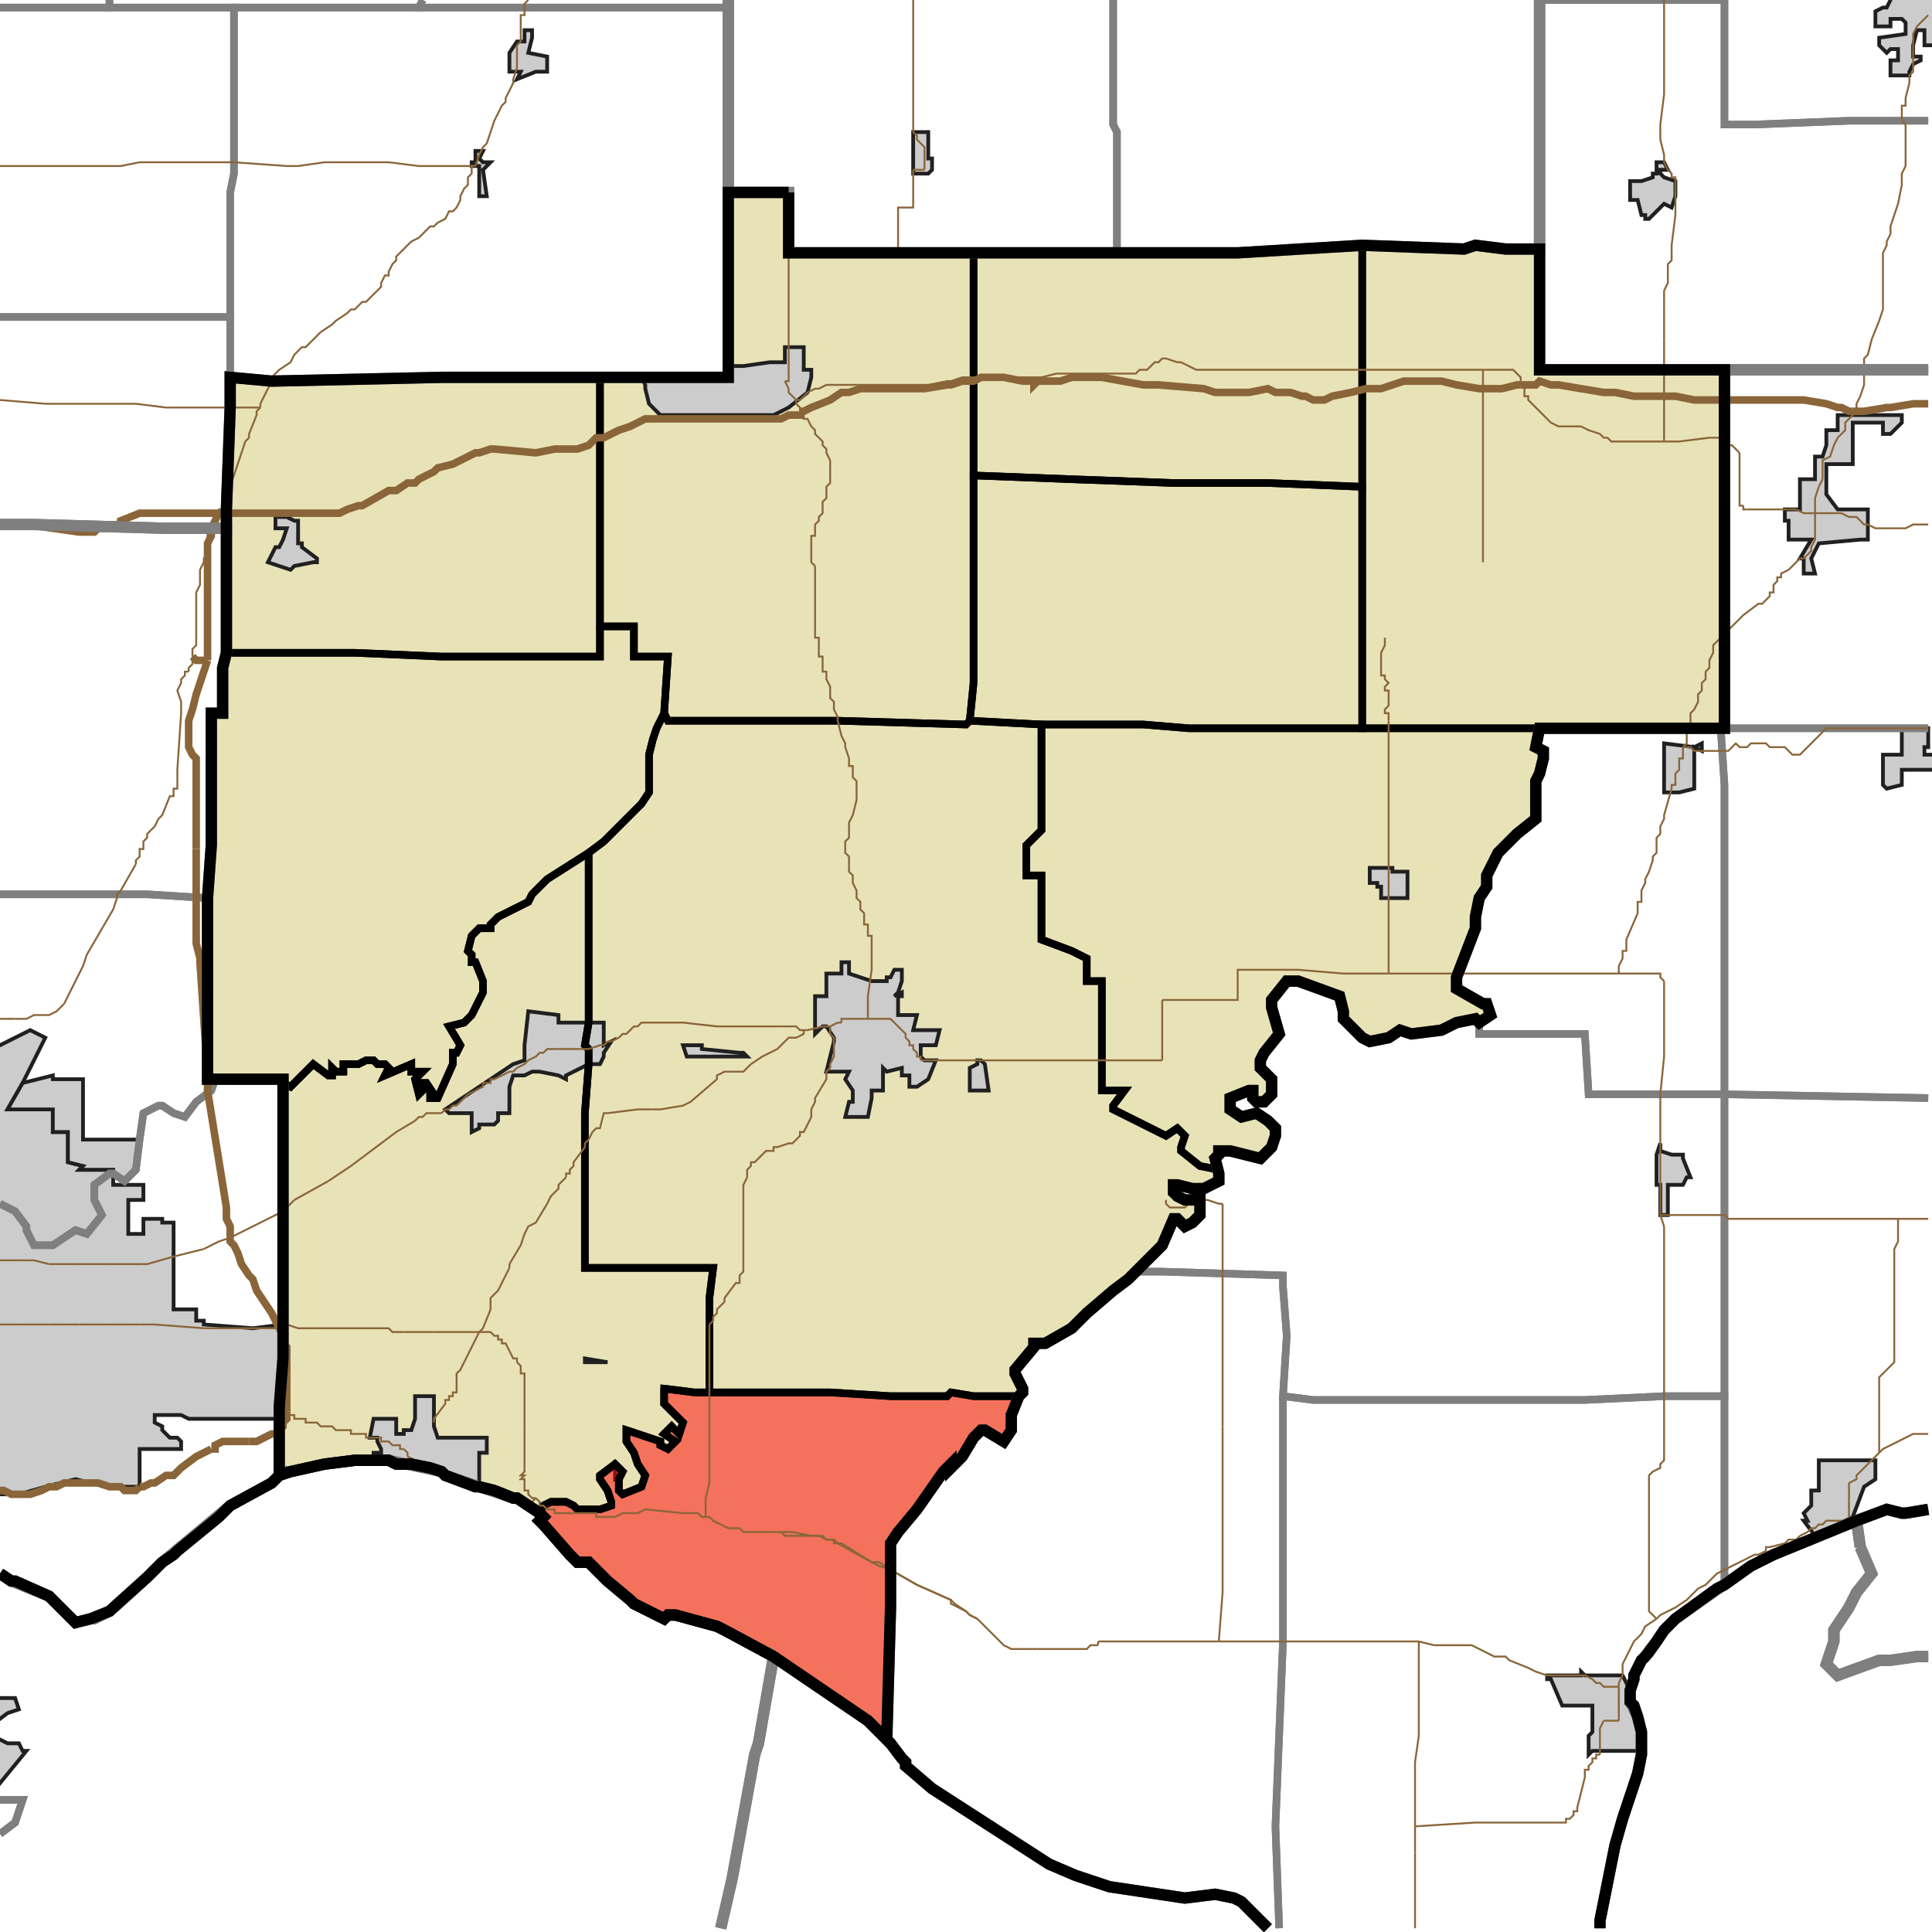 <?xml version="1.0" encoding="UTF-8"?>
<svg version="1.1" width="512" height="512" xmlns="http://www.w3.org/2000/svg" xmlns:xlink="http://www.w3.org/1999/xlink">

<!-- START LAYER target_county -->

<!-- START LAYER target_county_townships -->
<path fill="#e8e2b7" d="M 209 51 L 209 67 L 258 67 L 258 181 L 257 191 L 256 192 L 222 191 L 177 191 L 176 189 L 177 174 L 168 174 L 168 166 L 159 166 L 159 100 L 193 100 L 193 51 L 209 51 z"/>
<path fill="#e8e2b7" d="M 328 67 L 361 65 L 361 129 L 336 128 L 311 128 L 284 127 L 258 126 L 258 67 L 328 67 z"/>
<path fill="#e8e2b7" d="M 391 65 L 399 66 L 408 66 L 408 98 L 457 98 L 457 193 L 361 193 L 361 65 L 388 66 L 391 65 z"/>
<path fill="#e8e2b7" d="M 142 100 L 159 100 L 159 174 L 117 174 L 94 173 L 60 173 L 60 135 L 61 108 L 61 100 L 72 101 L 117 100 L 142 100 z"/>
<path fill="#e8e2b7" d="M 284 127 L 311 128 L 336 128 L 361 129 L 361 193 L 315 193 L 303 192 L 276 192 L 257 191 L 258 181 L 258 126 L 284 127 z"/>
<path fill="#e8e2b7" d="M 159 166 L 168 166 L 168 174 L 177 174 L 176 189 L 174 193 L 173 196 L 172 200 L 172 210 L 170 213 L 160 223 L 156 226 L 145 233 L 141 237 L 140 239 L 132 243 L 130 245 L 130 246 L 127 246 L 125 248 L 124 252 L 125 253 L 125 255 L 126 255 L 128 260 L 128 263 L 125 269 L 123 271 L 119 272 L 122 277 L 121 279 L 120 279 L 120 282 L 116 291 L 114 291 L 114 290 L 115 290 L 113 287 L 112 287 L 112 289 L 111 290 L 110 286 L 112 284 L 109 284 L 109 282 L 102 285 L 103 283 L 102 282 L 100 282 L 99 281 L 97 281 L 95 282 L 91 282 L 91 284 L 89 284 L 88 283 L 88 285 L 87 285 L 83 282 L 77 288 L 75 287 L 75 286 L 55 286 L 55 238 L 56 224 L 56 189 L 59 189 L 59 177 L 60 173 L 94 173 L 117 174 L 159 174 L 159 166 z"/>
<path fill="#e8e2b7" d="M 209 191 L 222 191 L 256 192 L 257 191 L 276 192 L 276 220 L 272 224 L 272 232 L 276 232 L 276 249 L 284 252 L 288 254 L 288 260 L 292 260 L 292 289 L 298 289 L 295 293 L 295 294 L 309 301 L 312 299 L 314 301 L 313 304 L 313 305 L 318 309 L 323 310 L 323 313 L 319 315 L 316 315 L 312 314 L 311 314 L 311 316 L 312 317 L 314 318 L 318 318 L 318 322 L 316 324 L 314 325 L 312 323 L 311 323 L 308 330 L 299 339 L 295 342 L 288 348 L 284 352 L 277 356 L 274 356 L 274 357 L 269 363 L 269 364 L 271 368 L 271 369 L 270 370 L 258 370 L 252 369 L 251 370 L 236 370 L 220 369 L 188 369 L 188 344 L 189 336 L 155 336 L 155 295 L 156 282 L 156 278 L 155 277 L 156 271 L 156 226 L 160 223 L 170 213 L 172 210 L 172 200 L 173 196 L 174 193 L 176 189 L 177 191 L 209 191 z"/>
<path fill="#e8e2b7" d="M 281 192 L 303 192 L 315 193 L 408 193 L 407 198 L 409 199 L 409 201 L 408 205 L 407 207 L 407 217 L 402 221 L 397 226 L 394 232 L 394 235 L 392 238 L 391 243 L 391 246 L 386 259 L 386 262 L 393 266 L 394 266 L 395 269 L 392 271 L 391 270 L 386 271 L 382 273 L 374 274 L 371 273 L 368 275 L 363 276 L 361 275 L 356 270 L 356 268 L 355 264 L 344 260 L 341 260 L 337 265 L 337 267 L 339 274 L 335 279 L 334 281 L 334 283 L 337 286 L 337 290 L 335 292 L 333 292 L 332 291 L 332 289 L 331 289 L 326 291 L 326 294 L 329 296 L 333 295 L 336 297 L 338 299 L 338 301 L 337 304 L 334 307 L 326 305 L 323 305 L 323 306 L 322 307 L 323 311 L 323 310 L 318 309 L 313 305 L 313 304 L 314 301 L 312 299 L 309 301 L 295 294 L 295 293 L 298 289 L 292 289 L 292 260 L 288 260 L 288 254 L 284 252 L 276 249 L 276 232 L 272 232 L 272 224 L 276 220 L 276 192 L 281 192 z"/>
<path fill="#e8e2b7" d="M 141 237 L 145 233 L 156 226 L 156 271 L 155 277 L 156 278 L 156 282 L 155 295 L 155 336 L 189 336 L 188 344 L 188 369 L 184 369 L 176 368 L 176 372 L 181 377 L 180 380 L 178 378 L 176 380 L 179 382 L 177 384 L 175 383 L 175 382 L 166 379 L 166 382 L 168 385 L 169 388 L 171 391 L 170 394 L 165 396 L 164 395 L 164 392 L 165 390 L 163 388 L 159 391 L 159 392 L 161 395 L 162 398 L 162 399 L 159 400 L 153 400 L 152 399 L 150 398 L 146 398 L 144 399 L 143 401 L 137 397 L 136 397 L 131 395 L 127 394 L 126 394 L 118 391 L 117 390 L 114 389 L 109 388 L 105 388 L 103 387 L 94 387 L 86 388 L 77 390 L 74 391 L 74 373 L 75 360 L 75 287 L 77 288 L 83 282 L 87 285 L 88 285 L 88 283 L 89 284 L 91 284 L 91 282 L 95 282 L 97 281 L 99 281 L 100 282 L 102 282 L 103 283 L 102 285 L 109 282 L 109 284 L 112 284 L 110 286 L 111 290 L 112 289 L 112 287 L 113 287 L 115 290 L 114 290 L 114 291 L 116 291 L 120 282 L 120 279 L 121 279 L 122 277 L 119 272 L 123 271 L 125 269 L 128 263 L 128 260 L 126 255 L 125 255 L 125 253 L 124 252 L 125 248 L 127 246 L 130 246 L 130 245 L 132 243 L 140 239 L 141 237 z"/>
<path fill="#e8e2b7" d="M 176 368 L 184 369 L 220 369 L 236 370 L 251 370 L 252 369 L 258 370 L 270 370 L 268 375 L 268 379 L 266 382 L 261 379 L 260 379 L 258 381 L 255 386 L 252 389 L 252 388 L 250 390 L 243 400 L 238 406 L 236 409 L 236 426 L 235 461 L 230 456 L 205 439 L 192 432 L 190 431 L 179 428 L 177 428 L 176 429 L 168 425 L 167 424 L 161 419 L 156 414 L 153 414 L 151 412 L 144 404 L 143 403 L 144 402 L 143 401 L 144 399 L 146 398 L 150 398 L 152 399 L 153 400 L 159 400 L 162 399 L 162 398 L 161 395 L 159 392 L 159 391 L 163 388 L 165 390 L 164 392 L 164 395 L 165 396 L 170 394 L 171 391 L 169 388 L 168 385 L 166 382 L 166 379 L 175 382 L 175 383 L 177 384 L 179 382 L 176 380 L 178 378 L 180 380 L 181 377 L 176 372 L 176 368 z"/>

<!-- START LAYER IL-places -->

<!-- START LAYER KY-places -->
<path fill="#cccccc" stroke="#202020" stroke-width="1" d="M -2 450 L 4 450 L 5 453 L 2 454 L -2 457 L -2 460 L 2 462 L 5 462 L 6 464 L 7 464 L -2 475 L -2 450 z"/>

<!-- START LAYER MI-places -->

<!-- START LAYER OH-places -->

<!-- START LAYER IN-places -->
<path fill="#cccccc" stroke="#202020" stroke-width="1" d="M 513 -2 L 513 12 L 510 12 L 510 8 L 508 8 L 507 12 L 507 15 L 509 15 L 509 16 L 507 17 L 506 19 L 506 20 L 501 20 L 501 16 L 503 16 L 503 13 L 501 13 L 500 14 L 498 12 L 498 10 L 505 9 L 505 6 L 504 5 L 501 5 L 501 7 L 497 7 L 497 3 L 499 2 L 500 2 L 501 0 L 501 -2 L 513 -2 z"/>
<path fill="#cccccc" stroke="#202020" stroke-width="1" d="M 141 8 L 141 10 L 140 14 L 145 15 L 145 19 L 142 19 L 137 21 L 138 19 L 135 19 L 135 14 L 137 11 L 139 11 L 139 8 L 141 8 z"/>
<path fill="#cccccc" stroke="#202020" stroke-width="1" d="M 246 35 L 246 42 L 247 42 L 247 45 L 246 46 L 242 46 L 242 35 L 246 35 z"/>
<path fill="#cccccc" stroke="#202020" stroke-width="1" d="M 127 42 L 128 43 L 130 43 L 128 45 L 129 52 L 127 52 L 127 44 L 125 44 L 125 43 L 126 43 L 126 40 L 128 40 L 127 42 z"/>
<path fill="#cccccc" stroke="#202020" stroke-width="1" d="M 438 46 L 439 46 L 439 43 L 441 43 L 442 45 L 440 45 L 440 46 L 441 47 L 444 48 L 444 52 L 443 55 L 441 54 L 437 58 L 436 58 L 436 57 L 435 57 L 434 53 L 432 53 L 432 48 L 435 48 L 438 47 L 438 46 z"/>
<path fill="#cccccc" stroke="#202020" stroke-width="1" d="M 204 96 L 208 96 L 208 92 L 213 92 L 213 98 L 215 98 L 215 100 L 214 104 L 209 108 L 205 110 L 175 110 L 172 107 L 171 103 L 171 102 L 170 100 L 193 100 L 193 97 L 197 97 L 204 96 z"/>
<path fill="#cccccc" stroke="#202020" stroke-width="1" d="M 504 110 L 504 112 L 501 115 L 499 115 L 499 112 L 491 112 L 491 123 L 484 123 L 484 131 L 487 135 L 495 135 L 495 143 L 493 143 L 482 144 L 480 148 L 481 152 L 478 152 L 478 148 L 477 148 L 480 143 L 474 143 L 474 138 L 473 138 L 473 135 L 477 135 L 477 127 L 481 127 L 481 121 L 483 121 L 484 118 L 484 114 L 487 114 L 487 110 L 504 110 z"/>
<path fill="#cccccc" stroke="#202020" stroke-width="1" d="M 78 138 L 79 138 L 79 144 L 80 144 L 80 145 L 84 148 L 84 149 L 83 149 L 78 150 L 77 151 L 71 149 L 73 145 L 74 145 L 75 143 L 76 140 L 73 140 L 73 137 L 76 137 L 78 138 z"/>
<path fill="#cccccc" stroke="#202020" stroke-width="1" d="M 513 204 L 504 204 L 504 208 L 500 209 L 499 208 L 499 200 L 504 200 L 504 193 L 511 193 L 511 198 L 510 198 L 510 200 L 513 200 L 513 204 z"/>
<path fill="#cccccc" stroke="#202020" stroke-width="1" d="M 451 197 L 451 199 L 449 198 L 449 209 L 445 210 L 441 210 L 441 197 L 449 198 L 451 197 z"/>
<path fill="#cccccc" stroke="#202020" stroke-width="1" d="M 372 231 L 373 231 L 373 238 L 366 238 L 366 235 L 365 235 L 365 234 L 363 234 L 363 230 L 369 230 L 369 231 L 372 231 z"/>
<path fill="#cccccc" stroke="#202020" stroke-width="1" d="M 223 258 L 223 255 L 225 255 L 225 258 L 231 260 L 235 260 L 235 259 L 236 259 L 237 257 L 239 257 L 239 260 L 238 263 L 237 264 L 239 263 L 239 264 L 238 264 L 238 269 L 243 269 L 242 273 L 249 273 L 248 277 L 244 277 L 244 280 L 245 281 L 248 281 L 246 286 L 243 288 L 241 288 L 241 285 L 239 285 L 239 283 L 235 284 L 234 283 L 234 289 L 231 289 L 231 291 L 230 296 L 224 296 L 225 292 L 226 292 L 226 289 L 224 286 L 225 284 L 219 284 L 221 276 L 221 275 L 219 272 L 218 272 L 216 274 L 216 264 L 219 264 L 219 258 L 223 258 z"/>
<path fill="#cccccc" stroke="#202020" stroke-width="1" d="M 140 268 L 148 269 L 148 271 L 160 271 L 160 277 L 162 276 L 160 279 L 160 280 L 159 282 L 156 282 L 150 285 L 150 286 L 148 285 L 143 284 L 141 284 L 139 285 L 136 285 L 135 288 L 135 295 L 132 295 L 132 297 L 131 298 L 127 298 L 127 299 L 125 300 L 125 295 L 119 295 L 118 294 L 136 282 L 139 281 L 139 277 L 140 268 z"/>
<path fill="#cccccc" stroke="#202020" stroke-width="1" d="M -2 278 L 8 273 L 12 275 L 6 287 L 2 294 L 14 294 L 14 300 L 18 300 L 18 308 L 22 309 L 21 310 L 30 310 L 30 314 L 38 314 L 38 318 L 34 318 L 34 327 L 38 327 L 38 323 L 43 323 L 43 324 L 46 324 L 46 347 L 52 347 L 52 350 L 54 350 L 54 351 L 67 352 L 75 351 L 75 360 L 74 373 L 74 376 L 50 376 L 48 375 L 41 375 L 41 377 L 43 378 L 43 379 L 45 381 L 47 381 L 48 382 L 48 384 L 37 384 L 37 394 L 28 394 L 20 392 L 12 394 L 5 396 L 0 396 L -2 395 L -2 278 z"/>
<path fill="#cccccc" stroke="#202020" stroke-width="1" d="M 196 279 L 197 279 L 198 280 L 182 280 L 181 277 L 186 277 L 186 278 L 196 279 z"/>
<path fill="#cccccc" stroke="#202020" stroke-width="1" d="M 260 281 L 261 282 L 262 289 L 257 289 L 257 283 L 259 282 L 259 281 L 260 281 z"/>
<path fill="#cccccc" stroke="#202020" stroke-width="1" d="M 14 286 L 22 286 L 22 302 L 37 302 L 36 310 L 33 313 L 30 311 L 30 310 L 21 310 L 22 309 L 18 308 L 18 300 L 14 300 L 14 294 L 2 294 L 6 287 L 14 285 L 14 286 z"/>
<path fill="#cccccc" stroke="#202020" stroke-width="1" d="M 440 305 L 443 306 L 446 306 L 446 307 L 448 312 L 447 312 L 446 314 L 442 314 L 442 322 L 440 322 L 440 314 L 439 314 L 439 306 L 440 303 L 440 305 z"/>
<path fill="#cccccc" stroke="#202020" stroke-width="1" d="M 155 360 L 161 361 L 155 361 L 155 360 z"/>
<path fill="#cccccc" stroke="#202020" stroke-width="1" d="M 115 370 L 115 378 L 116 381 L 129 381 L 129 385 L 127 385 L 127 394 L 126 394 L 118 391 L 117 390 L 114 389 L 109 388 L 105 388 L 103 387 L 99 387 L 99 385 L 101 385 L 101 384 L 100 382 L 100 381 L 98 381 L 99 376 L 105 376 L 105 380 L 107 380 L 107 379 L 109 379 L 110 376 L 110 370 L 115 370 z"/>
<path fill="#cccccc" stroke="#202020" stroke-width="1" d="M 490 387 L 497 387 L 497 392 L 494 394 L 491 402 L 481 407 L 478 403 L 479 403 L 478 401 L 480 399 L 480 395 L 482 395 L 482 387 L 490 387 z"/>
<path fill="#cccccc" stroke="#202020" stroke-width="1" d="M 163 388 L 165 390 L 165 391 L 163 392 L 163 388 z"/>
<path fill="#cccccc" stroke="#202020" stroke-width="1" d="M 425 444 L 430 444 L 432 448 L 432 451 L 433 452 L 434 455 L 435 459 L 435 464 L 422 464 L 421 465 L 421 460 L 422 459 L 422 452 L 414 452 L 411 445 L 410 445 L 410 444 L 419 444 L 419 443 L 420 444 L 425 444 z"/>

<!-- START LAYER target_township -->
<path fill="#ff0000" opacity="0.5" d="M 176 368 L 184 369 L 220 369 L 236 370 L 251 370 L 252 369 L 258 370 L 270 370 L 268 375 L 268 379 L 266 382 L 261 379 L 260 379 L 258 381 L 255 386 L 252 389 L 252 388 L 250 390 L 243 400 L 238 406 L 236 409 L 236 426 L 235 461 L 230 456 L 205 439 L 192 432 L 190 431 L 179 428 L 177 428 L 176 429 L 168 425 L 167 424 L 161 419 L 156 414 L 153 414 L 151 412 L 144 404 L 143 403 L 144 402 L 143 401 L 144 399 L 146 398 L 150 398 L 152 399 L 153 400 L 159 400 L 162 399 L 162 398 L 161 395 L 159 392 L 159 391 L 163 388 L 165 390 L 164 392 L 164 395 L 165 396 L 170 394 L 171 391 L 169 388 L 168 385 L 166 382 L 166 379 L 175 382 L 175 383 L 177 384 L 179 382 L 176 380 L 178 378 L 180 380 L 181 377 L 176 372 L 176 368 z"/>

<!-- START LAYER IL-township_borders -->

<!-- START LAYER KY-township_borders -->
<polyline fill="none" stroke="#7f7f7f" stroke-width="2" points="511,439 508,439 501,440 498,440 487,444 484,441 486,435 486,432 490,426 492,422 496,417 493,410 492,403 500,400 504,401 505,401 511,400"/>
<polyline fill="none" stroke="#7f7f7f" stroke-width="2" points="0,417 3,419 13,423 20,430 24,429 25,429 29,427 39,418 43,414 61,399 72,393 75,390 77,390 86,388 94,387 103,387 117,390 118,391 136,397 137,397 143,401 144,402 143,403 144,404 151,412 153,414 156,414 161,419 167,424 168,425 176,429 177,428 179,428 190,431 192,432 205,439 201,462 200,465 194,498 191,511"/>
<polyline fill="none" stroke="#7f7f7f" stroke-width="2" points="0,486 4,483 6,477 0,477"/>
<polyline fill="none" stroke="#7f7f7f" stroke-width="2" points="493,410 496,417 492,422 490,426 486,432 486,435 484,441 487,444 498,440 501,440 508,439 511,439"/>
<polyline fill="none" stroke="#7f7f7f" stroke-width="2" points="424,511 424,509 428,489 430,482 434,470 435,465 435,459 434,455 432,451 432,448 433,445 433,444 435,440 437,438 441,432 444,429 464,415 470,412 492,403 493,410"/>
<polyline fill="none" stroke="#7f7f7f" stroke-width="2" points="205,439 230,456 236,462 239,466 240,467 240,468 247,474 278,494 285,497 294,500 314,503 322,502 327,503 329,504 336,511"/>
<polyline fill="none" stroke="#7f7f7f" stroke-width="2" points="191,511 194,498 200,465 201,462 205,439"/>
<polyline fill="none" stroke="#7f7f7f" stroke-width="2" points="0,477 6,477 4,483 0,486"/>

<!-- START LAYER MI-township_borders -->

<!-- START LAYER OH-township_borders -->

<!-- START LAYER IN-township_borders -->
<polyline fill="none" stroke="#7f7f7f" stroke-width="2" points="29,0 29,2 0,2"/>
<polyline fill="none" stroke="#7f7f7f" stroke-width="2" points="112,0 111,2 29,2 29,0"/>
<polyline fill="none" stroke="#7f7f7f" stroke-width="2" points="193,0 193,2 111,2 112,0"/>
<polyline fill="none" stroke="#7f7f7f" stroke-width="2" points="511,32 490,32 465,33 457,33 457,0 408,0"/>
<polyline fill="none" stroke="#7f7f7f" stroke-width="2" points="408,0 408,66 399,66 391,65 388,66 361,65 328,67 296,67 296,35 295,33 295,0"/>
<polyline fill="none" stroke="#7f7f7f" stroke-width="2" points="295,0 295,33 296,35 296,67 209,67 209,51 193,51 193,0"/>
<polyline fill="none" stroke="#7f7f7f" stroke-width="2" points="408,0 457,0 457,33 465,33 490,32 511,32"/>
<polyline fill="none" stroke="#7f7f7f" stroke-width="2" points="511,98 408,98 408,0"/>
<polyline fill="none" stroke="#7f7f7f" stroke-width="2" points="193,2 193,100 117,100 72,101 61,100 61,51 62,46 62,2 193,2"/>
<polyline fill="none" stroke="#7f7f7f" stroke-width="2" points="0,2 62,2 62,46 61,51 61,84 0,84"/>
<polyline fill="none" stroke="#7f7f7f" stroke-width="2" points="0,84 61,84 61,108 60,135 60,140 44,140 9,139 0,139"/>
<polyline fill="none" stroke="#7f7f7f" stroke-width="2" points="475,98 511,98"/>
<polyline fill="none" stroke="#7f7f7f" stroke-width="2" points="511,193 457,193 457,98 475,98"/>
<polyline fill="none" stroke="#7f7f7f" stroke-width="2" points="0,139 9,139 44,140 60,140 60,173 59,177 59,189 56,189 56,224 55,238 39,237 0,237"/>
<polyline fill="none" stroke="#7f7f7f" stroke-width="2" points="511,291 457,290 457,208 456,193 511,193"/>
<polyline fill="none" stroke="#7f7f7f" stroke-width="2" points="456,193 457,208 457,290 421,290 420,274 392,274 392,271 395,269 394,266 393,266 386,262 386,259 391,246 391,243 392,238 394,235 394,232 397,226 402,221 407,217 407,207 408,205 409,201 409,199 407,198 408,193 456,193"/>
<polyline fill="none" stroke="#7f7f7f" stroke-width="2" points="0,237 39,237 55,238 55,286 57,286 56,289 52,292 49,296 46,295 43,293 42,293 38,295 37,302 36,310 33,313 30,311 29,311 25,314 25,318 27,322 23,327 20,326 14,330 9,330 7,326 7,325 4,321 0,319"/>
<polyline fill="none" stroke="#7f7f7f" stroke-width="2" points="408,274 420,274 421,290 457,290 457,370 441,370 420,371 348,371 340,370 341,354 340,341 340,338 308,337 301,337 308,330 311,323 312,323 314,325 316,324 318,322 318,318 314,318 312,317 311,316 311,314 312,314 316,315 319,315 323,313 323,311 322,307 323,306 323,305 326,305 334,307 337,304 338,301 338,299 336,297 333,295 329,296 326,294 326,291 331,289 332,289 332,291 333,292 335,292 337,290 337,286 334,283 334,281 335,279 339,274 337,267 337,265 341,260 344,260 355,264 356,268 356,270 361,275 363,276 368,275 371,273 374,274 382,273 386,271 391,270 392,271 392,274 408,274"/>
<polyline fill="none" stroke="#7f7f7f" stroke-width="2" points="57,286 75,286 75,360 74,373 74,391 72,393 61,399 58,402 47,411 46,412 43,414 39,418 29,427 24,429 20,430 13,423 4,419 3,419 0,417"/>
<polyline fill="none" stroke="#7f7f7f" stroke-width="2" points="0,319 4,321 7,325 7,326 9,330 14,330 20,326 23,327 27,322 25,318 25,314 29,311 30,311 33,313 36,310 37,302 38,295 42,293 43,293 46,295 49,296 52,292 56,289 57,286"/>
<polyline fill="none" stroke="#7f7f7f" stroke-width="2" points="511,400 505,401 504,401 500,400 492,403 470,412 464,415 457,420 457,290 511,291"/>
<polyline fill="none" stroke="#7f7f7f" stroke-width="2" points="301,337 308,337 340,338 340,341 341,354 340,370 340,435 338,484 339,511"/>
<polyline fill="none" stroke="#7f7f7f" stroke-width="2" points="336,511 329,504 327,503 322,502 314,503 294,500 285,497 278,494 247,474 240,468 240,467 239,466 236,462 235,461 236,426 236,409 238,406 243,400 250,390 252,388 252,389 255,386 258,381 260,379 261,379 266,382 268,379 268,375 270,370 271,369 271,368 269,364 269,363 274,357 274,356 277,356 284,352 288,348 295,342 299,339 301,337"/>
<polyline fill="none" stroke="#7f7f7f" stroke-width="2" points="340,370 348,371 420,371 441,370 457,370 457,420 455,421 444,429 441,432 439,435 436,439 435,440 433,444 433,445 432,448 432,451 433,452 434,455 435,459 435,465 434,470 430,482 428,489 424,509 424,511"/>
<polyline fill="none" stroke="#7f7f7f" stroke-width="2" points="339,511 338,484 340,435 340,370"/>

<!-- START LAYER target_county_township_borders -->
<polyline fill="none" stroke="#000000" stroke-width="2" points="209,51 209,67 258,67 258,181 257,191 256,192 222,191 177,191 176,189 177,174 168,174 168,166 159,166 159,100 193,100 193,51 209,51"/>
<polyline fill="none" stroke="#000000" stroke-width="2" points="328,67 361,65 361,129 336,128 311,128 284,127 258,126 258,67 328,67"/>
<polyline fill="none" stroke="#000000" stroke-width="2" points="391,65 399,66 408,66 408,98 457,98 457,193 361,193 361,65 388,66 391,65"/>
<polyline fill="none" stroke="#000000" stroke-width="2" points="142,100 159,100 159,174 117,174 94,173 60,173 60,135 61,108 61,100 72,101 117,100 142,100"/>
<polyline fill="none" stroke="#000000" stroke-width="2" points="284,127 311,128 336,128 361,129 361,193 315,193 303,192 276,192 257,191 258,181 258,126 284,127"/>
<polyline fill="none" stroke="#000000" stroke-width="2" points="159,166 168,166 168,174 177,174 176,189 174,193 173,196 172,200 172,210 170,213 160,223 156,226 145,233 141,237 140,239 132,243 130,245 130,246 127,246 125,248 124,252 125,253 125,255 126,255 128,260 128,263 125,269 123,271 119,272 122,277 121,279 120,279 120,282 116,291 114,291 114,290 115,290 113,287 112,287 112,289 111,290 110,286 112,284 109,284 109,282 102,285 103,283 102,282 100,282 99,281 97,281 95,282 91,282 91,284 89,284 88,283 88,285 87,285 83,282 77,288 75,287 75,286 55,286 55,238 56,224 56,189 59,189 59,177 60,173 94,173 117,174 159,174 159,166"/>
<polyline fill="none" stroke="#000000" stroke-width="2" points="209,191 222,191 256,192 257,191 276,192 276,220 272,224 272,232 276,232 276,249 284,252 288,254 288,260 292,260 292,289 298,289 295,293 295,294 309,301 312,299 314,301 313,304 313,305 318,309 323,310 323,313 319,315 316,315 312,314 311,314 311,316 312,317 314,318 318,318 318,322 316,324 314,325 312,323 311,323 308,330 299,339 295,342 288,348 284,352 277,356 274,356 274,357 269,363 269,364 271,368 271,369 270,370 258,370 252,369 251,370 236,370 220,369 188,369 188,344 189,336 155,336 155,295 156,282 156,278 155,277 156,271 156,226 160,223 170,213 172,210 172,200 173,196 174,193 176,189 177,191 209,191"/>
<polyline fill="none" stroke="#000000" stroke-width="2" points="281,192 303,192 315,193 408,193 407,198 409,199 409,201 408,205 407,207 407,217 402,221 397,226 394,232 394,235 392,238 391,243 391,246 386,259 386,262 393,266 394,266 395,269 392,271 391,270 386,271 382,273 374,274 371,273 368,275 363,276 361,275 356,270 356,268 355,264 344,260 341,260 337,265 337,267 339,274 335,279 334,281 334,283 337,286 337,290 335,292 333,292 332,291 332,289 331,289 326,291 326,294 329,296 333,295 336,297 338,299 338,301 337,304 334,307 326,305 323,305 323,306 322,307 323,311 323,310 318,309 313,305 313,304 314,301 312,299 309,301 295,294 295,293 298,289 292,289 292,260 288,260 288,254 284,252 276,249 276,232 272,232 272,224 276,220 276,192 281,192"/>
<polyline fill="none" stroke="#000000" stroke-width="2" points="141,237 145,233 156,226 156,271 155,277 156,278 156,282 155,295 155,336 189,336 188,344 188,369 184,369 176,368 176,372 181,377 180,380 178,378 176,380 179,382 177,384 175,383 175,382 166,379 166,382 168,385 169,388 171,391 170,394 165,396 164,395 164,392 165,390 163,388 159,391 159,392 161,395 162,398 162,399 159,400 153,400 152,399 150,398 146,398 144,399 143,401 137,397 136,397 131,395 127,394 126,394 118,391 117,390 114,389 109,388 105,388 103,387 94,387 86,388 77,390 74,391 74,373 75,360 75,287 77,288 83,282 87,285 88,285 88,283 89,284 91,284 91,282 95,282 97,281 99,281 100,282 102,282 103,283 102,285 109,282 109,284 112,284 110,286 111,290 112,289 112,287 113,287 115,290 114,290 114,291 116,291 120,282 120,279 121,279 122,277 119,272 123,271 125,269 128,263 128,260 126,255 125,255 125,253 124,252 125,248 127,246 130,246 130,245 132,243 140,239 141,237"/>
<polyline fill="none" stroke="#000000" stroke-width="2" points="176,368 184,369 220,369 236,370 251,370 252,369 258,370 270,370 268,375 268,379 266,382 261,379 260,379 258,381 255,386 252,389 252,388 250,390 243,400 238,406 236,409 236,426 235,461 230,456 205,439 192,432 190,431 179,428 177,428 176,429 168,425 167,424 161,419 156,414 153,414 151,412 144,404 143,403 144,402 143,401 144,399 146,398 150,398 152,399 153,400 159,400 162,399 162,398 161,395 159,392 159,391 163,388 165,390 164,392 164,395 165,396 170,394 171,391 169,388 168,385 166,382 166,379 175,382 175,383 177,384 179,382 176,380 178,378 180,380 181,377 176,372 176,368"/>

<!-- START LAYER highways_state_US -->
<polyline fill="none" stroke="#8a6539" stroke-width="0.5" points="507,10 507,9 508,7 511,4"/>
<polyline fill="none" stroke="#8a6539" stroke-width="0.5" points="507,16 507,10"/>
<polyline fill="none" stroke="#8a6539" stroke-width="0.5" points="504,32 504,28 505,28 505,26 506,22 506,20 507,19 507,16"/>
<polyline fill="none" stroke="#8a6539" stroke-width="0.5" points="505,33 504,32"/>
<polyline fill="none" stroke="#8a6539" stroke-width="0.5" points="242,0 242,35"/>
<polyline fill="none" stroke="#8a6539" stroke-width="0.5" points="126,44 127,41 128,39 129,38 131,32 133,28 134,27 134,26 136,22 136,21 137,18 137,12 138,11 138,4 139,4 139,1 140,0"/>
<polyline fill="none" stroke="#8a6539" stroke-width="0.5" points="126,44 111,44 103,43 86,43 79,44 76,44 62,43 37,43 32,44 0,44"/>
<polyline fill="none" stroke="#8a6539" stroke-width="0.5" points="242,35 243,36 243,37 245,39 245,45"/>
<polyline fill="none" stroke="#8a6539" stroke-width="0.5" points="245,45 242,45"/>
<polyline fill="none" stroke="#8a6539" stroke-width="0.5" points="242,45 242,55 238,55 238,67"/>
<polyline fill="none" stroke="#8a6539" stroke-width="0.5" points="238,67 210,67"/>
<polyline fill="none" stroke="#8a6539" stroke-width="0.5" points="210,67 209,67 209,68"/>
<polyline fill="none" stroke="#8a6539" stroke-width="0.5" points="441,82 441,77 442,75 442,70 443,69 443,65 444,57 444,47 443,47 443,46 442,45 441,43 441,41 440,37 440,33 441,25 441,0"/>
<polyline fill="none" stroke="#8a6539" stroke-width="0.5" points="441,90 441,82"/>
<polyline fill="none" stroke="#8a6539" stroke-width="0.5" points="209,68 209,92"/>
<polyline fill="none" stroke="#8a6539" stroke-width="0.5" points="441,98 441,90"/>
<polyline fill="none" stroke="#8a6539" stroke-width="0.5" points="209,92 209,101 208,101"/>
<polyline fill="none" stroke="#8a6539" stroke-width="0.5" points="393,98 401,98 403,100 403,102"/>
<polyline fill="none" stroke="#8a6539" stroke-width="0.5" points="208,101 209,103"/>
<polyline fill="none" stroke="#8a6539" stroke-width="0.5" points="393,103 393,98"/>
<polyline fill="none" stroke="#8a6539" stroke-width="0.5" points="441,105 441,98"/>
<polyline fill="none" stroke="#8a6539" stroke-width="0.5" points="211,106 212,106 214,104 216,103 217,103 219,102 246,102 251,101 252,101 255,100 276,100 280,99 301,99 302,98 304,98 306,96 307,96 308,95 309,95 312,96 313,96 317,98 393,98"/>
<polyline fill="none" stroke="#8a6539" stroke-width="0.5" points="209,103 209,104 211,106"/>
<polyline fill="none" stroke="#8a6539" stroke-width="0.5" points="211,107 211,106"/>
<polyline fill="none" stroke="#8a6539" stroke-width="0.5" points="69,108 69,107 72,101 72,100 74,98 77,96 78,94 80,92 81,92 85,88 88,86 89,85 92,83 93,82 94,82 96,80 97,80 101,76 101,75 102,73 103,73 103,72 104,70 105,69 105,68 109,64 111,63 114,60 115,60 116,59 118,58 119,56 120,56 121,55 122,53 122,52 123,50 124,49 124,47 125,46 125,44 126,44"/>
<polyline fill="none" stroke="#8a6539" stroke-width="0.5" points="0,106 12,107 36,107 44,108 69,108"/>
<polyline fill="none" stroke="#8a6539" stroke-width="0.5" points="491,109 492,108 492,107 493,105 494,102 494,95 495,94 496,90 498,85 499,82 499,67 500,65 500,64 501,62 501,60 503,54 504,49 504,46 505,44 505,33"/>
<polyline fill="none" stroke="#8a6539" stroke-width="0.5" points="212,109 212,108 211,107"/>
<polyline fill="none" stroke="#8a6539" stroke-width="0.5" points="441,117 441,105"/>
<polyline fill="none" stroke="#8a6539" stroke-width="0.5" points="441,117 427,117 426,116 425,116 424,115 421,114 419,113 413,113 411,112 405,106 405,105 404,105 404,103 403,102"/>
<polyline fill="none" stroke="#8a6539" stroke-width="0.5" points="441,117 445,117 453,116 456,116 456,117 458,117 458,118 459,118 461,120"/>
<polyline fill="none" stroke="#8a6539" stroke-width="0.5" points="483,127 483,122 485,121 486,118 487,116 489,114 489,112 491,110 491,109"/>
<polyline fill="none" stroke="#8a6539" stroke-width="0.5" points="482,129 483,127"/>
<polyline fill="none" stroke="#8a6539" stroke-width="0.5" points="461,120 461,134 462,134"/>
<polyline fill="none" stroke="#8a6539" stroke-width="0.5" points="462,134 462,135 463,135"/>
<polyline fill="none" stroke="#8a6539" stroke-width="0.5" points="472,135 474,135"/>
<polyline fill="none" stroke="#8a6539" stroke-width="0.5" points="463,135 472,135"/>
<polyline fill="none" stroke="#8a6539" stroke-width="0.5" points="474,135 476,135"/>
<polyline fill="none" stroke="#8a6539" stroke-width="0.5" points="58,136 58,135 59,135 59,132 60,131 61,129 65,117 66,116 66,115 68,110 68,109 69,108"/>
<polyline fill="none" stroke="#8a6539" stroke-width="0.5" points="481,136 481,132 482,129"/>
<polyline fill="none" stroke="#8a6539" stroke-width="0.5" points="476,135 478,136 481,136"/>
<polyline fill="none" stroke="#8a6539" stroke-width="0.5" points="482,136 481,136"/>
<polyline fill="none" stroke="#8a6539" stroke-width="0.5" points="487,136 482,136"/>
<polyline fill="none" stroke="#8a6539" stroke-width="0.5" points="511,139 507,139 505,140 497,140 495,139 494,139 492,137 490,137 488,136 487,136"/>
<polyline fill="none" stroke="#8a6539" stroke-width="0.5" points="55,146 55,141 53,141 53,140"/>
<polyline fill="none" stroke="#8a6539" stroke-width="0.5" points="393,149 393,103"/>
<polyline fill="none" stroke="#8a6539" stroke-width="0.5" points="216,150 215,149 215,142 216,142 216,139 217,138 217,137 218,136 218,133 219,132 219,129 220,128 220,122 219,120 219,119 218,118 218,117 216,115 216,114 215,113 214,111 213,111 213,110 212,109"/>
<polyline fill="none" stroke="#8a6539" stroke-width="0.5" points="51,174 51,172 52,171 52,157 53,155 53,151 54,149 54,148 55,147 55,146"/>
<polyline fill="none" stroke="#8a6539" stroke-width="0.5" points="50,178 50,177 51,176 51,174"/>
<polyline fill="none" stroke="#8a6539" stroke-width="0.5" points="368,191 368,189 367,189 367,188 368,187 368,183 367,183 367,182 368,181 367,180 367,179 366,179 366,173 367,171 367,169"/>
<polyline fill="none" stroke="#8a6539" stroke-width="0.5" points="511,193 485,193"/>
<polyline fill="none" stroke="#8a6539" stroke-width="0.5" points="446,198 447,197 447,194 448,193 448,189 449,188 450,186 450,184 451,183 451,181 452,180 452,178 453,177 453,175 454,173 454,171 462,163 466,160 467,160 469,158 469,157 470,157 470,155 471,154 471,153 472,153 472,152 474,151 477,148 478,148 480,146 480,145 481,143 481,136"/>
<polyline fill="none" stroke="#8a6539" stroke-width="0.5" points="485,193 484,193 477,200 475,200 473,198 469,198 468,197 464,197 463,198 461,198 460,197 458,199 449,199 448,198 446,198"/>
<polyline fill="none" stroke="#8a6539" stroke-width="0.5" points="50,178 49,178 49,179 48,180 48,181 47,183 48,186 48,189 47,204 47,209 46,209 46,211 45,211 43,216 42,217 41,219 40,220"/>
<polyline fill="none" stroke="#8a6539" stroke-width="0.5" points="40,220 39,221 39,222 38,223 38,225 37,225 37,227 36,228 36,229"/>
<polyline fill="none" stroke="#8a6539" stroke-width="0.5" points="368,230 368,191"/>
<polyline fill="none" stroke="#8a6539" stroke-width="0.5" points="368,240 368,230"/>
<polyline fill="none" stroke="#8a6539" stroke-width="0.5" points="231,256 231,248 230,248 230,245 229,245 229,242 228,241 228,239 227,238 227,236 226,234 226,232 225,231 225,227 224,226 224,223 225,222 225,218 226,216 227,212 227,207 226,206 226,203 225,203 225,201 224,198 224,197 223,195 222,191 222,190 221,188 221,186 220,185 220,182 219,180 219,178 218,178 218,174 217,174 217,169 216,169 216,150"/>
<polyline fill="none" stroke="#8a6539" stroke-width="0.5" points="429,258 429,256 430,254 430,252 431,252 431,249 434,242 434,239 435,239 435,236 436,234 436,233 437,231 438,228 438,227 439,226 439,222 440,221 440,219 441,217 441,216 443,209 443,208 444,208 444,205 445,204 445,201 446,201 446,198"/>
<polyline fill="none" stroke="#8a6539" stroke-width="0.5" points="368,258 387,258"/>
<polyline fill="none" stroke="#8a6539" stroke-width="0.5" points="368,258 368,240"/>
<polyline fill="none" stroke="#8a6539" stroke-width="0.5" points="387,258 429,258"/>
<polyline fill="none" stroke="#8a6539" stroke-width="0.5" points="441,260 440,259 440,258 429,258"/>
<polyline fill="none" stroke="#8a6539" stroke-width="0.5" points="309,265 308,265"/>
<polyline fill="none" stroke="#8a6539" stroke-width="0.5" points="308,265"/>
<polyline fill="none" stroke="#8a6539" stroke-width="0.5" points="368,258 356,258 344,257 328,257 328,265 309,265"/>
<polyline fill="none" stroke="#8a6539" stroke-width="0.5" points="17,266 22,256 23,253 30,241 31,238 31,237 32,236 36,229"/>
<polyline fill="none" stroke="#8a6539" stroke-width="0.5" points="230,270 230,264 231,257 231,256"/>
<polyline fill="none" stroke="#8a6539" stroke-width="0.5" points="230,270 229,270"/>
<polyline fill="none" stroke="#8a6539" stroke-width="0.5" points="4,270 7,270 9,269 13,269 15,268 17,266"/>
<polyline fill="none" stroke="#8a6539" stroke-width="0.5" points="223,271 223,270 229,270"/>
<polyline fill="none" stroke="#8a6539" stroke-width="0.5" points="0,270 4,270"/>
<polyline fill="none" stroke="#8a6539" stroke-width="0.5" points="222,271 223,271"/>
<polyline fill="none" stroke="#8a6539" stroke-width="0.5" points="237,271 236,270 230,270"/>
<polyline fill="none" stroke="#8a6539" stroke-width="0.5" points="220,272 222,271"/>
<polyline fill="none" stroke="#8a6539" stroke-width="0.5" points="218,272 220,272"/>
<polyline fill="none" stroke="#8a6539" stroke-width="0.5" points="213,273 214,273 218,272"/>
<polyline fill="none" stroke="#8a6539" stroke-width="0.5" points="206,272 211,272 212,273 213,273"/>
<polyline fill="none" stroke="#8a6539" stroke-width="0.5" points="221,276 221,275 220,274 220,272"/>
<polyline fill="none" stroke="#8a6539" stroke-width="0.5" points="162,276 164,275 165,274 166,274 168,272 169,272 170,271 181,271 190,272 206,272"/>
<polyline fill="none" stroke="#8a6539" stroke-width="0.5" points="161,276 162,276"/>
<polyline fill="none" stroke="#8a6539" stroke-width="0.5" points="154,278 156,278 159,277 160,277 161,276"/>
<polyline fill="none" stroke="#8a6539" stroke-width="0.5" points="148,278 154,278"/>
<polyline fill="none" stroke="#8a6539" stroke-width="0.5" points="308,265 308,281"/>
<polyline fill="none" stroke="#8a6539" stroke-width="0.5" points="244,281 244,280 243,280 243,279 242,278 242,277 241,277 241,276 240,275 240,274 237,271"/>
<polyline fill="none" stroke="#8a6539" stroke-width="0.5" points="244,281"/>
<polyline fill="none" stroke="#8a6539" stroke-width="0.5" points="308,281 307,281"/>
<polyline fill="none" stroke="#8a6539" stroke-width="0.5" points="255,281 244,281"/>
<polyline fill="none" stroke="#8a6539" stroke-width="0.5" points="307,281 255,281"/>
<polyline fill="none" stroke="#8a6539" stroke-width="0.5" points="199,282 202,280 206,278 209,275 211,275 213,274 213,273"/>
<polyline fill="none" stroke="#8a6539" stroke-width="0.5" points="137,283 139,282 140,281 142,280 143,279 144,279 145,278 148,278"/>
<polyline fill="none" stroke="#8a6539" stroke-width="0.5" points="135,284 136,284 137,283"/>
<polyline fill="none" stroke="#8a6539" stroke-width="0.5" points="173,294 175,294 181,293 183,292 190,286 190,285 192,284 197,284 199,282"/>
<polyline fill="none" stroke="#8a6539" stroke-width="0.5" points="118,294 119,294 120,293 121,293 124,290 128,288 128,287 130,287 130,286 131,286 135,284"/>
<polyline fill="none" stroke="#8a6539" stroke-width="0.5" points="117,295 118,294"/>
<polyline fill="none" stroke="#8a6539" stroke-width="0.5" points="161,295 169,294 173,294"/>
<polyline fill="none" stroke="#8a6539" stroke-width="0.5" points="440,304 440,290 441,280 441,260"/>
<polyline fill="none" stroke="#8a6539" stroke-width="0.5" points="150,312 150,311 151,311 151,310 152,309 152,308 155,304 155,303 156,302 157,300 158,299 159,299 160,295 161,295"/>
<polyline fill="none" stroke="#8a6539" stroke-width="0.5" points="198,312 198,310 199,309 199,308 200,308 203,305 205,305 205,304 206,304 209,303 210,303 212,301 212,300 213,300 215,296 215,294 216,292 216,291 219,286 219,284 220,283 220,282 221,280 221,276"/>
<polyline fill="none" stroke="#8a6539" stroke-width="0.5" points="87,313 93,309 105,300 110,297 111,296 112,296 113,295 117,295"/>
<polyline fill="none" stroke="#8a6539" stroke-width="0.5" points="78,318 87,313"/>
<polyline fill="none" stroke="#8a6539" stroke-width="0.5" points="324,319 323,319 320,318 318,318 318,319"/>
<polyline fill="none" stroke="#8a6539" stroke-width="0.5" points="318,319 315,319 314,320 310,320 309,319 309,318"/>
<polyline fill="none" stroke="#8a6539" stroke-width="0.5" points="75,321 78,318"/>
<polyline fill="none" stroke="#8a6539" stroke-width="0.5" points="440,322 440,304"/>
<polyline fill="none" stroke="#8a6539" stroke-width="0.5" points="503,323 458,323 457,322 440,322"/>
<polyline fill="none" stroke="#8a6539" stroke-width="0.5" points="511,323 503,323"/>
<polyline fill="none" stroke="#8a6539" stroke-width="0.5" points="197,326 197,314 198,312"/>
<polyline fill="none" stroke="#8a6539" stroke-width="0.5" points="441,325 440,322"/>
<polyline fill="none" stroke="#8a6539" stroke-width="0.5" points="0,326"/>
<polyline fill="none" stroke="#8a6539" stroke-width="0.5" points="61,328 75,321"/>
<polyline fill="none" stroke="#8a6539" stroke-width="0.5" points="54,331 58,329 61,328"/>
<polyline fill="none" stroke="#8a6539" stroke-width="0.5" points="0,334 5,334"/>
<polyline fill="none" stroke="#8a6539" stroke-width="0.5" points="5,334 8,334"/>
<polyline fill="none" stroke="#8a6539" stroke-width="0.5" points="8,334 9,334 13,335"/>
<polyline fill="none" stroke="#8a6539" stroke-width="0.5" points="135,335 138,330 139,327 140,325 142,324 145,319 146,317 148,315 148,314 150,312"/>
<polyline fill="none" stroke="#8a6539" stroke-width="0.5" points="13,335 20,335"/>
<polyline fill="none" stroke="#8a6539" stroke-width="0.5" points="20,335 29,335"/>
<polyline fill="none" stroke="#8a6539" stroke-width="0.5" points="38,335 39,335 46,333 54,331"/>
<polyline fill="none" stroke="#8a6539" stroke-width="0.5" points="29,335 38,335"/>
<polyline fill="none" stroke="#8a6539" stroke-width="0.5" points="135,335 135,336"/>
<polyline fill="none" stroke="#8a6539" stroke-width="0.5" points="188,351 189,350 189,349 190,348 190,347 192,345 192,344 195,340 196,340 196,338 197,337 197,326"/>
<polyline fill="none" stroke="#8a6539" stroke-width="0.5" points="5,351 13,351"/>
<polyline fill="none" stroke="#8a6539" stroke-width="0.5" points="13,351 18,351"/>
<polyline fill="none" stroke="#8a6539" stroke-width="0.5" points="5,351 0,351"/>
<polyline fill="none" stroke="#8a6539" stroke-width="0.5" points="18,351 21,351"/>
<polyline fill="none" stroke="#8a6539" stroke-width="0.5" points="21,351 29,351"/>
<polyline fill="none" stroke="#8a6539" stroke-width="0.5" points="29,351 36,351"/>
<polyline fill="none" stroke="#8a6539" stroke-width="0.5" points="36,351 37,351"/>
<polyline fill="none" stroke="#8a6539" stroke-width="0.5" points="74,352 75,351"/>
<polyline fill="none" stroke="#8a6539" stroke-width="0.5" points="37,351 41,351 54,352"/>
<polyline fill="none" stroke="#8a6539" stroke-width="0.5" points="75,351 76,351 79,352 83,352"/>
<polyline fill="none" stroke="#8a6539" stroke-width="0.5" points="54,352 74,352"/>
<polyline fill="none" stroke="#8a6539" stroke-width="0.5" points="188,352 188,351"/>
<polyline fill="none" stroke="#8a6539" stroke-width="0.5" points="135,336 132,342 130,344 130,347 128,352 127,353"/>
<polyline fill="none" stroke="#8a6539" stroke-width="0.5" points="115,353 127,353"/>
<polyline fill="none" stroke="#8a6539" stroke-width="0.5" points="107,353 115,353"/>
<polyline fill="none" stroke="#8a6539" stroke-width="0.5" points="83,352 103,352 104,353 107,353"/>
<polyline fill="none" stroke="#8a6539" stroke-width="0.5" points="127,353 130,353 131,354 132,354 132,355 133,355 133,356 134,356 135,358"/>
<polyline fill="none" stroke="#8a6539" stroke-width="0.5" points="502,360 502,331 503,329 503,323"/>
<polyline fill="none" stroke="#8a6539" stroke-width="0.5" points="135,358 136,360 137,360 137,361"/>
<polyline fill="none" stroke="#8a6539" stroke-width="0.5" points="127,353 123,361"/>
<polyline fill="none" stroke="#8a6539" stroke-width="0.5" points="188,368 188,352"/>
<polyline fill="none" stroke="#8a6539" stroke-width="0.5" points="188,369 188,368"/>
<polyline fill="none" stroke="#8a6539" stroke-width="0.5" points="74,373"/>
<polyline fill="none" stroke="#8a6539" stroke-width="0.5" points="74,373 76,373 76,374"/>
<polyline fill="none" stroke="#8a6539" stroke-width="0.5" points="115,377 115,376 118,372 118,371 119,371 119,370 120,370 120,369 121,369 121,364 122,363 123,361"/>
<polyline fill="none" stroke="#8a6539" stroke-width="0.5" points="76,374 76,375 78,375 78,376 81,376 81,377 83,377"/>
<polyline fill="none" stroke="#8a6539" stroke-width="0.5" points="137,361 138,362 138,364 139,364 139,378"/>
<polyline fill="none" stroke="#8a6539" stroke-width="0.5" points="324,378 324,319"/>
<polyline fill="none" stroke="#8a6539" stroke-width="0.5" points="83,377 84,377 85,378 88,378 89,379 93,379 93,380 95,380"/>
<polyline fill="none" stroke="#8a6539" stroke-width="0.5" points="95,380 97,380 97,381 98,381"/>
<polyline fill="none" stroke="#8a6539" stroke-width="0.5" points="98,381"/>
<polyline fill="none" stroke="#8a6539" stroke-width="0.5" points="98,381 101,381 101,382 102,382"/>
<polyline fill="none" stroke="#8a6539" stroke-width="0.5" points="102,382 103,382 104,383 106,383 106,384 107,384"/>
<polyline fill="none" stroke="#8a6539" stroke-width="0.5" points="498,385 499,384 507,380 511,380"/>
<polyline fill="none" stroke="#8a6539" stroke-width="0.5" points="498,385 498,365 502,361 502,360"/>
<polyline fill="none" stroke="#8a6539" stroke-width="0.5" points="107,384 108,385 108,386"/>
<polyline fill="none" stroke="#8a6539" stroke-width="0.5" points="108,386 112,388 114,388"/>
<polyline fill="none" stroke="#8a6539" stroke-width="0.5" points="115,388 114,388"/>
<polyline fill="none" stroke="#8a6539" stroke-width="0.5" points="188,390 188,369"/>
<polyline fill="none" stroke="#8a6539" stroke-width="0.5" points="121,391 118,390 116,389 115,389 115,388"/>
<polyline fill="none" stroke="#8a6539" stroke-width="0.5" points="324,392 324,378"/>
<polyline fill="none" stroke="#8a6539" stroke-width="0.5" points="127,393 124,393 124,392 123,392 122,391 121,391"/>
<polyline fill="none" stroke="#8a6539" stroke-width="0.5" points="490,393 492,392 492,391 498,385"/>
<polyline fill="none" stroke="#8a6539" stroke-width="0.5" points="139,378 139,390 138,391 139,391 138,392 139,392 139,395 140,395 140,396 141,397 142,397"/>
<polyline fill="none" stroke="#8a6539" stroke-width="0.5" points="142,397 141,398 138,398 138,397 136,397 136,396 135,396 134,395 131,395 131,394 127,394 127,393"/>
<polyline fill="none" stroke="#8a6539" stroke-width="0.5" points="187,402 187,397 188,393 188,390"/>
<polyline fill="none" stroke="#8a6539" stroke-width="0.5" points="185,401 186,402 187,402"/>
<polyline fill="none" stroke="#8a6539" stroke-width="0.5" points="142,397 143,398 143,399 144,399 145,400 147,400 147,401 158,401 158,402 163,402 165,401 169,401 171,400 181,401 185,401"/>
<polyline fill="none" stroke="#8a6539" stroke-width="0.5" points="490,402 490,393"/>
<polyline fill="none" stroke="#8a6539" stroke-width="0.5" points="187,402 188,402 189,403 193,405 196,405 197,406 206,406"/>
<polyline fill="none" stroke="#8a6539" stroke-width="0.5" points="206,406 207,406"/>
<polyline fill="none" stroke="#8a6539" stroke-width="0.5" points="207,406 210,406"/>
<polyline fill="none" stroke="#8a6539" stroke-width="0.5" points="477,407 479,406 480,405 481,405 482,404 483,404 484,403 489,403 490,402"/>
<polyline fill="none" stroke="#8a6539" stroke-width="0.5" points="259,429 257,428 256,427 253,425 252,424 243,420 236,416 233,414 231,414 222,409 221,408 219,408 218,407 215,407 210,406"/>
<polyline fill="none" stroke="#8a6539" stroke-width="0.5" points="259,429 257,428 256,427 252,425 252,424 243,420 236,416 233,415 231,414 223,409 221,409 221,408 219,408 217,407 208,407 207,406"/>
<polyline fill="none" stroke="#8a6539" stroke-width="0.5" points="439,429 440,428 444,426 447,424 450,421 452,420 455,417 465,412 466,412 468,411 468,410 469,410 473,409 474,408 476,408 477,407"/>
<polyline fill="none" stroke="#8a6539" stroke-width="0.5" points="439,429 437,427 437,391 438,390 440,389 440,388 441,387 441,325"/>
<polyline fill="none" stroke="#8a6539" stroke-width="0.5" points="323,435 324,422 324,392"/>
<polyline fill="none" stroke="#8a6539" stroke-width="0.5" points="323,435"/>
<polyline fill="none" stroke="#8a6539" stroke-width="0.5" points="291,435 323,435"/>
<polyline fill="none" stroke="#8a6539" stroke-width="0.5" points="323,435 376,435"/>
<polyline fill="none" stroke="#8a6539" stroke-width="0.5" points="291,436 291,435"/>
<polyline fill="none" stroke="#8a6539" stroke-width="0.5" points="275,437 288,437 289,436 291,436"/>
<polyline fill="none" stroke="#8a6539" stroke-width="0.5" points="275,437 268,437 266,436 259,429"/>
<polyline fill="none" stroke="#8a6539" stroke-width="0.5" points="429,447 429,446 430,444 430,441 433,435 435,433 436,431 439,429"/>
<polyline fill="none" stroke="#8a6539" stroke-width="0.5" points="429,447 425,447 424,446 423,446 422,445 420,444 410,444 407,443 405,442 400,440 399,439 396,439 390,436 380,436 376,435"/>
<polyline fill="none" stroke="#8a6539" stroke-width="0.5" points="429,447 429,456"/>
<polyline fill="none" stroke="#8a6539" stroke-width="0.5" points="429,456 425,456"/>
<polyline fill="none" stroke="#8a6539" stroke-width="0.5" points="425,456 424,458 424,465"/>
<polyline fill="none" stroke="#8a6539" stroke-width="0.5" points="424,465"/>
<polyline fill="none" stroke="#8a6539" stroke-width="0.5" points="424,465 423,465 423,466 422,466 422,467 421,468 421,469 420,469 420,471 418,479 418,480 417,480 417,481 416,482 415,482 415,483 391,483 375,484"/>
<polyline fill="none" stroke="#8a6539" stroke-width="0.5" points="376,435 376,460 375,467 375,484"/>
<polyline fill="none" stroke="#8a6539" stroke-width="0.5" points="375,484 375,491"/>
<polyline fill="none" stroke="#8a6539" stroke-width="0.5" points="375,491 375,511"/>

<!-- START LAYER highways_interstate -->
<polyline fill="none" stroke="#8a6539" stroke-width="2" points="403,102 402,102 398,103 393,103"/>
<polyline fill="none" stroke="#8a6539" stroke-width="2" points="441,105 433,105 428,104 425,104 413,102 411,102 408,101 407,102 403,102"/>
<polyline fill="none" stroke="#8a6539" stroke-width="2" points="511,107 507,107 501,108 500,108 494,109 491,109"/>
<polyline fill="none" stroke="#8a6539" stroke-width="2" points="491,109 490,109 488,108 487,108 484,107 478,106 449,106 444,105 441,105"/>
<polyline fill="none" stroke="#8a6539" stroke-width="2" points="393,103 392,103 386,102 382,101 372,101 366,103 362,103 358,104 353,105 351,106 348,106 346,105 345,105 342,104 338,104 336,103 331,104 322,104 319,103 307,102 303,102 292,100 284,100 281,101 275,101 274,102 274,101 271,101 266,100 260,100 258,101 255,101 252,102 251,102 245,103 228,103 225,104 223,104 220,106 215,108 213,109 212,109"/>
<polyline fill="none" stroke="#8a6539" stroke-width="2" points="212,109 212,110 209,110 207,111 171,111 167,113 164,114 160,116 158,116 156,118 153,119 147,119 142,120 131,119 130,119 127,120 126,120 120,123 116,124 115,125 111,127 110,128 108,128 105,130 103,130 96,134 95,134 92,135 90,136 58,136"/>
<polyline fill="none" stroke="#8a6539" stroke-width="2" points="56,140 58,136"/>
<polyline fill="none" stroke="#8a6539" stroke-width="2" points="53,140 56,140"/>
<polyline fill="none" stroke="#8a6539" stroke-width="2" points="60,140 56,140"/>
<polyline fill="none" stroke="#8a6539" stroke-width="2" points="58,136 37,136 32,138 32,139 31,139 28,140 26,140 25,141 21,141 7,139 0,139"/>
<polyline fill="none" stroke="#8a6539" stroke-width="2" points="55,175 55,144 56,142 56,140"/>
<polyline fill="none" stroke="#8a6539" stroke-width="2" points="55,175 52,175 51,174"/>
<polyline fill="none" stroke="#8a6539" stroke-width="2" points="55,175 52,184 51,188 50,191 50,198 51,200 52,201 52,225"/>
<polyline fill="none" stroke="#8a6539" stroke-width="2" points="52,225 52,250 53,254 53,255 55,285 55,289 60,320 60,323 61,325 61,328"/>
<polyline fill="none" stroke="#8a6539" stroke-width="2" points="61,328 61,329 62,330 63,332 64,335 66,338 67,339 68,342 72,348 74,352"/>
<polyline fill="none" stroke="#8a6539" stroke-width="2" points="74,352 75,354 75,356 76,357 76,360"/>
<polyline fill="none" stroke="#8a6539" stroke-width="2" points="76,374 76,360"/>
<polyline fill="none" stroke="#8a6539" stroke-width="2" points="66,382 68,382 72,380 73,380 75,378 75,377 76,376 76,374"/>
<polyline fill="none" stroke="#8a6539" stroke-width="2" points="56,384 57,384 57,383 59,382 66,382"/>
<polyline fill="none" stroke="#8a6539" stroke-width="2" points="37,394 38,394 40,393 41,393 44,391 46,391 48,389 52,386 56,384"/>
<polyline fill="none" stroke="#8a6539" stroke-width="2" points="0,395 1,395 3,396 8,396 11,395 13,394 15,394 17,393 26,393 29,394 32,394 33,395 36,395 37,394"/>

<!-- START LAYER IL-county_borders -->

<!-- START LAYER OH-county_borders -->

<!-- START LAYER MI-county_borders -->

<!-- START LAYER KY-county_borders -->
<polyline fill="none" stroke="#7f7f7f" stroke-width="3" points="493,410 492,403 500,400 504,401 505,401 511,400"/>
<polyline fill="none" stroke="#7f7f7f" stroke-width="3" points="511,439 508,439 501,440 498,440 487,444 484,441 486,435 486,432 490,426 492,422 496,417 493,410"/>
<polyline fill="none" stroke="#7f7f7f" stroke-width="3" points="205,439 201,462 200,465 194,498 191,511"/>
<polyline fill="none" stroke="#7f7f7f" stroke-width="3" points="0,417 3,419 13,423 20,430 24,429 25,429 29,427 39,418 43,414 61,399 72,393 75,390 77,390 86,388 94,387 103,387 117,390 118,391 136,397 137,397 143,401 144,402 143,403 144,404 151,412 153,414 156,414 161,419 167,424 168,425 176,429 177,428 179,428 190,431 192,432 205,439"/>
<polyline fill="none" stroke="#7f7f7f" stroke-width="3" points="493,410 496,417 492,422 490,426 486,432 486,435 484,441 487,444 498,440 501,440 508,439 511,439"/>
<polyline fill="none" stroke="#7f7f7f" stroke-width="3" points="191,511 194,498 200,465 201,462 205,439 230,456 236,462 239,466 240,467 240,468 247,474 278,494 285,497 294,500 314,503 322,502 327,503 329,504 336,511"/>
<polyline fill="none" stroke="#7f7f7f" stroke-width="3" points="424,511 424,509 428,489 430,482 434,470 435,465 435,459 434,455 432,451 432,448 433,445 433,444 435,440 437,438 441,432 444,429 464,415 470,412 492,403 493,410"/>

<!-- START LAYER IN-county_borders -->
<polyline fill="none" stroke="#7f7f7f" stroke-width="3" points="408,0 408,66 399,66 391,65 388,66 361,65 328,67 209,67 209,51 193,51 193,0"/>
<polyline fill="none" stroke="#7f7f7f" stroke-width="3" points="193,0 193,100 117,100 72,101 61,100 61,108 60,135 60,140 44,140 9,139 0,139"/>
<polyline fill="none" stroke="#7f7f7f" stroke-width="3" points="511,98 408,98 408,0"/>
<polyline fill="none" stroke="#7f7f7f" stroke-width="3" points="511,400 505,401 504,401 500,400 492,403 470,412 464,415 457,420 455,421 444,429 441,432 439,435 436,439 435,440 433,444 433,445 432,448 432,451 433,452 434,455 435,459 435,465 434,470 430,482 428,489 424,509 424,511"/>
<polyline fill="none" stroke="#7f7f7f" stroke-width="3" points="336,511 329,504 327,503 322,502 314,503 294,500 285,497 278,494 247,474 240,468 240,467 239,466 236,462 235,461 236,426 236,409 238,406 243,400 250,390 252,388 252,389 255,386 258,381 260,379 261,379 266,382 268,379 268,375 270,370 271,369 271,368 269,364 269,363 274,357 274,356 277,356 284,352 288,348 295,342 299,339 308,330 311,323 312,323 314,325 316,324 318,322 318,318 314,318 312,317 311,316 311,314 312,314 316,315 319,315 323,313 323,311 322,307 323,306 323,305 326,305 334,307 337,304 338,301 338,299 336,297 333,295 329,296 326,294 326,291 331,289 332,289 332,291 333,292 335,292 337,290 337,286 334,283 334,281 335,279 339,274 337,267 337,265 341,260 344,260 355,264 356,268 356,270 361,275 363,276 368,275 371,273 374,274 382,273 386,271 391,270 392,271 395,269 394,266 393,266 386,262 386,259 391,246 391,243 392,238 394,235 394,232 397,226 402,221 407,217 407,207 408,205 409,201 409,199 407,198 408,193 457,193 457,98 511,98"/>
<polyline fill="none" stroke="#7f7f7f" stroke-width="3" points="0,139 9,139 44,140 60,140 60,173 59,177 59,189 56,189 56,224 55,238 55,286 75,286 75,360 74,373 74,391 72,393 61,399 58,402 47,411 46,412 43,414 39,418 29,427 24,429 20,430 13,423 4,419 3,419 0,417"/>

<!-- START LAYER target_county_borders -->
<polyline fill="none" stroke="#000000" stroke-width="3" points="209,51 209,67 328,67 361,65 388,66 391,65 399,66 408,66 408,98 457,98 457,193 408,193 407,198 409,199 409,201 408,205 407,207 407,217 402,221 397,226 394,232 394,235 392,238 391,243 391,246 386,259 386,262 393,266 394,266 395,269 392,271 391,270 386,271 382,273 374,274 371,273 368,275 363,276 361,275 356,270 356,268 355,264 344,260 341,260 337,265 337,267 339,274 335,279 334,281 334,283 337,286 337,290 335,292 333,292 332,291 332,289 331,289 326,291 326,294 329,296 333,295 336,297 338,299 338,301 337,304 334,307 326,305 323,305 323,306 322,307 323,311 323,313 319,315 316,315 312,314 311,314 311,316 312,317 314,318 318,318 318,322 316,324 314,325 312,323 311,323 308,330 299,339 295,342 288,348 284,352 277,356 274,356 274,357 269,363 269,364 271,368 271,369 270,370 268,375 268,379 266,382 261,379 260,379 258,381 255,386 252,389 252,388 250,390 243,400 238,406 236,409 236,426 235,461 230,456 205,439 192,432 190,431 179,428 177,428 176,429 168,425 167,424 161,419 156,414 153,414 151,412 144,404 143,403 144,402 143,401 137,397 136,397 131,395 127,394 126,394 118,391 117,390 114,389 109,388 105,388 103,387 94,387 86,388 77,390 74,391 74,373 75,360 75,286 55,286 55,238 56,224 56,189 59,189 59,177 60,173 60,135 61,108 61,100 72,101 117,100 193,100 193,51 209,51"/>

<!-- START LAYER IL-border -->

<!-- START LAYER KY-border -->
<polyline fill="none" stroke="#dcdcdc" stroke-width="1" points="0,417 3,419 13,423 20,430 24,429 25,429 29,427 39,418 43,414 61,399 72,393 75,390 77,390 86,388 94,387 103,387 117,390 118,391 136,397 137,397 143,401 144,402 143,403 144,404 151,412 153,414 156,414 161,419 167,424 168,425 176,429 177,428 179,428 190,431 192,432 205,439 230,456 236,462 239,466 240,467 240,468 247,474 278,494 285,497 294,500 314,503 322,502 327,503 329,504 336,511"/>
<polyline fill="none" stroke="#dcdcdc" stroke-width="1" points="424,511 424,509 428,489 430,482 434,470 435,465 435,459 434,455 432,451 432,448 433,445 433,444 435,440 437,438 441,432 444,429 464,415 470,412 492,403 500,400 504,401 505,401 511,400"/>

<!-- START LAYER MI-border -->

<!-- START LAYER OH-border -->

<!-- START LAYER IN-border -->
<polyline fill="none" stroke="#000000" stroke-width="3" points="511,400 505,401 504,401 500,400 492,403 470,412 464,415 457,420 455,421 444,429 441,432 439,435 436,439 435,440 433,444 433,445 432,448 432,451 433,452 434,455 435,459 435,465 434,470 430,482 428,489 424,509 424,511"/>
<polyline fill="none" stroke="#000000" stroke-width="3" points="336,511 329,504 327,503 322,502 314,503 294,500 285,497 278,494 247,474 240,468 240,467 239,466 236,462 230,456 205,439 192,432 190,431 179,428 177,428 176,429 168,425 167,424 161,419 156,414 153,414 151,412 144,404 143,403 144,402 143,401 137,397 136,397 131,395 127,394 126,394 118,391 117,390 114,389 109,388 105,388 103,387 94,387 86,388 77,390 74,391 72,393 61,399 58,402 47,411 46,412 43,414 39,418 29,427 24,429 20,430 13,423 4,419 3,419 0,417"/>
</svg>
